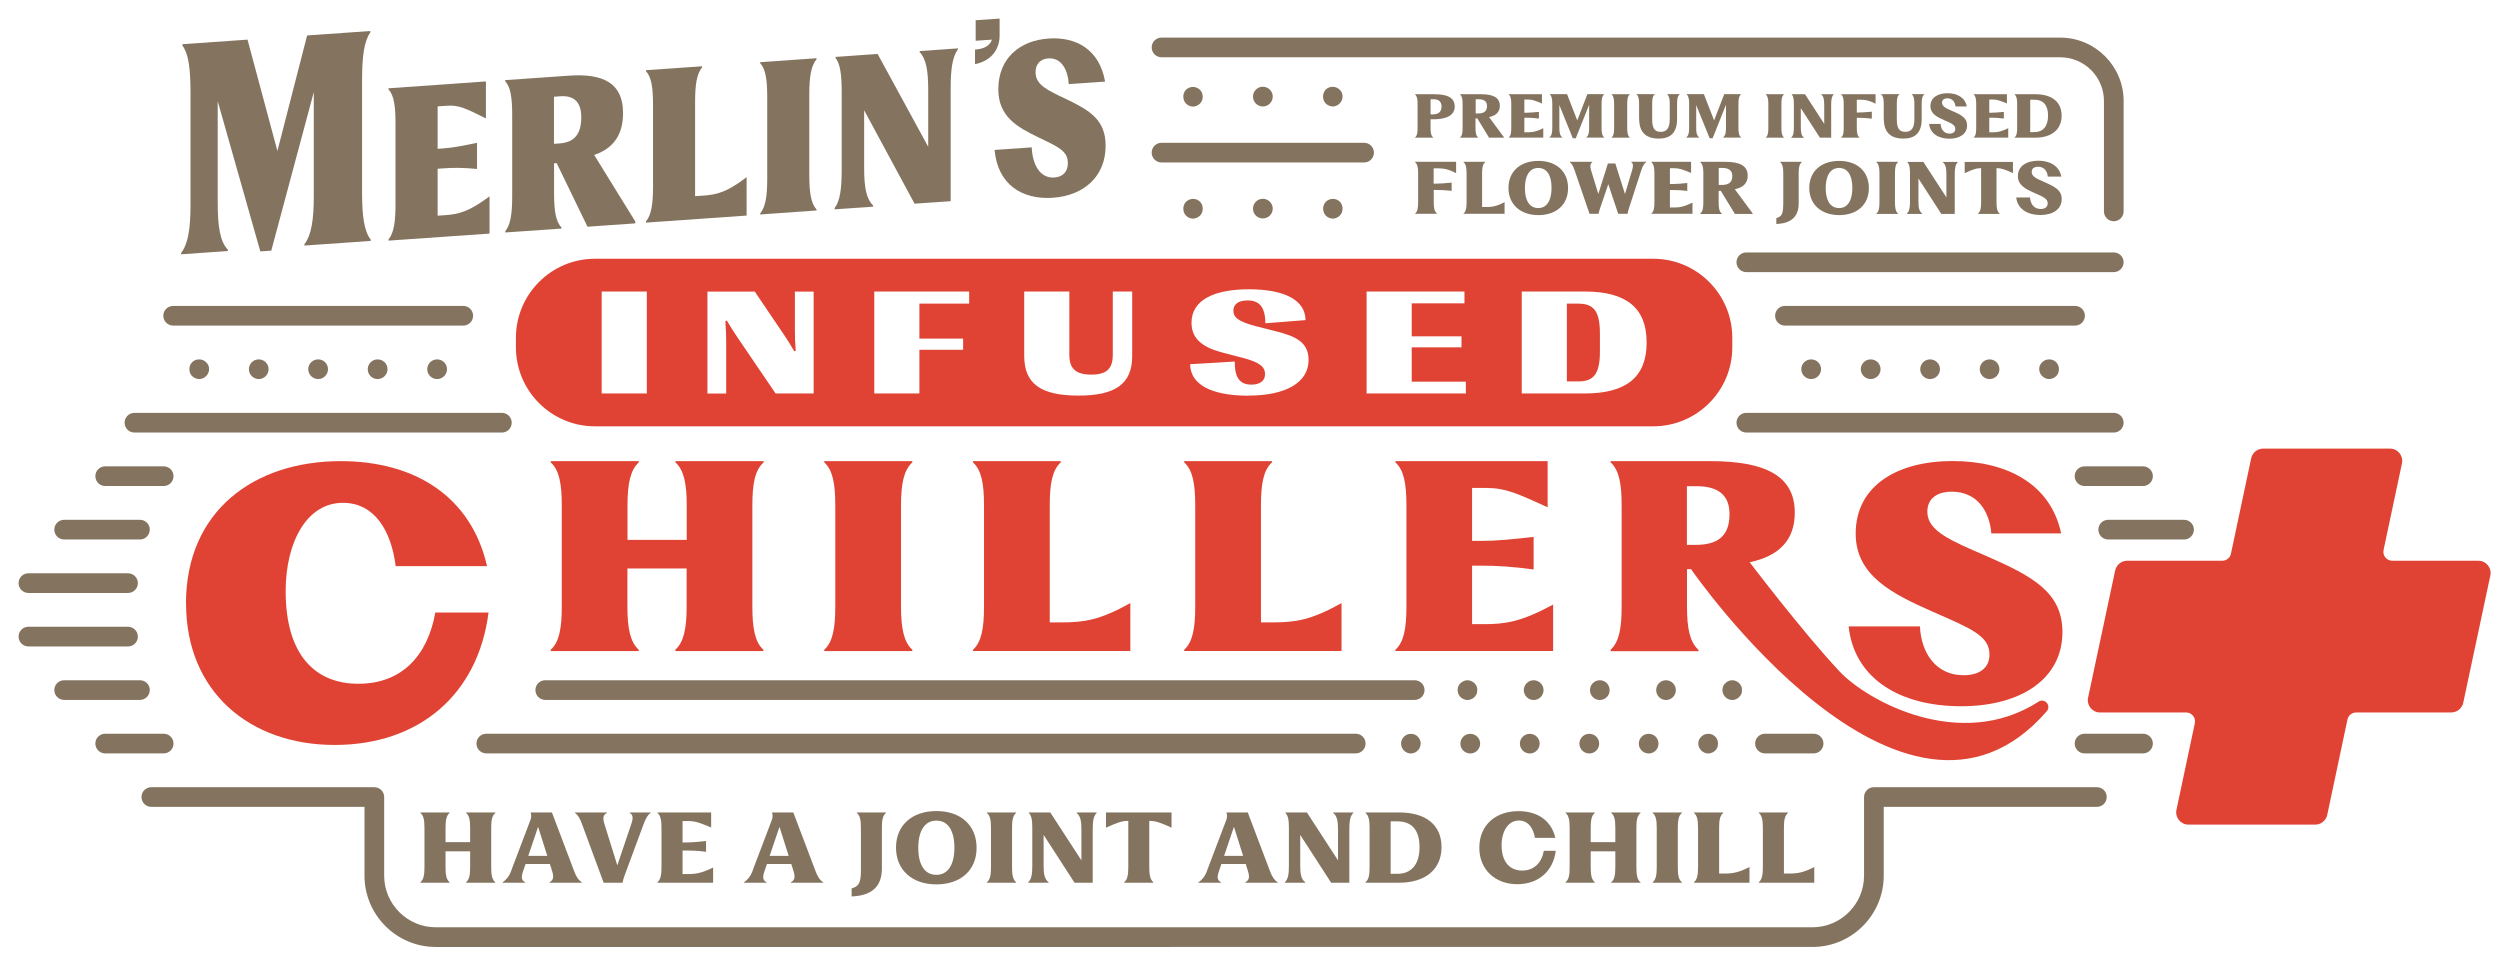 <?xml version="1.0" encoding="UTF-8"?>
<svg id="Layer_1" data-name="Layer 1" xmlns="http://www.w3.org/2000/svg" viewBox="0 0 269.28 104">
  <defs>
    <style>
      .cls-1 {
        fill: #e04333;
      }

      .cls-1, .cls-2 {
        stroke-width: 0px;
      }

      .cls-2 {
        fill: #84745f;
      }
    </style>
  </defs>
  <g>
    <path class="cls-1" d="M20.03,65.01c0-9.92,7.28-15.34,16.66-15.34,7.98,0,14.06,3.8,15.77,11.31h-9.84c-.47-3.72-2.21-6.82-5.69-6.82-3.88,0-6.16,4.22-6.16,9.53,0,6.9,3.22,9.96,7.83,9.96s7.44-2.94,8.29-7.67h5.73c-1.12,8.79-7.44,14.26-16.58,14.26s-16-5.73-16-15.23Z"/>
    <path class="cls-1" d="M59.32,69.99c.92-.84,1.19-2.32,1.19-4.65v-10.89c0-2.35-.27-3.81-1.19-4.65v-.13h9.49v.13c-.92.84-1.22,2.3-1.22,4.65v3.7h6.38v-3.7c0-2.35-.3-3.81-1.22-4.65v-.13h9.51v.13c-.95.84-1.22,2.3-1.22,4.65v10.89c0,2.32.27,3.81,1.19,4.65v.14h-9.49v-.14c.92-.84,1.22-2.32,1.22-4.65v-4.11h-6.38v4.11c0,2.32.3,3.81,1.22,4.65v.14h-9.49v-.14Z"/>
    <path class="cls-1" d="M88.78,69.99c.92-.84,1.19-2.32,1.19-4.65v-10.89c0-2.35-.27-3.81-1.19-4.65v-.13h9.49v.13c-.92.84-1.22,2.3-1.22,4.65v10.89c0,2.32.3,3.81,1.22,4.65v.14h-9.49v-.14Z"/>
    <path class="cls-1" d="M104.8,69.99c.92-.84,1.19-2.32,1.19-4.65v-10.89c0-2.35-.27-3.81-1.19-4.65v-.13h9.46v.13c-.92.84-1.19,2.3-1.19,4.65v12.59h1.22c2.49,0,4.16-.24,7.46-2.08v5.16h-16.95v-.14Z"/>
    <path class="cls-1" d="M127.55,69.99c.92-.84,1.19-2.32,1.19-4.65v-10.89c0-2.35-.27-3.81-1.19-4.65v-.13h9.46v.13c-.92.84-1.19,2.3-1.19,4.65v12.59h1.22c2.49,0,4.16-.24,7.46-2.08v5.16h-16.95v-.14Z"/>
    <path class="cls-1" d="M150.3,69.99c.92-.84,1.19-2.32,1.19-4.65v-10.89c0-2.35-.27-3.81-1.19-4.65v-.13h16.4v4.97c-3.22-1.46-4.51-2.08-6.57-2.08h-1.57v5.7h1.03c1.57,0,3.24-.16,5.6-.43v3.51c-2.35-.32-4.03-.41-5.6-.41h-1.03v6.3h1.22c2.38,0,4.05-.24,7.51-2.11v5h-17v-.14Z"/>
    <path class="cls-1" d="M173.48,69.99c.92-.84,1.19-2.32,1.19-4.65v-10.89c0-2.35-.27-3.81-1.19-4.65v-.13h10.73c5.86,0,9.11,1.54,9.11,5.54,0,3.08-1.81,4.7-4.86,5.35,0,0,5.73,7.55,9.68,11.76,2.97,3.17,13,8.69,21.43,3.26.67-.43,1.41.42.89,1.03-15.46,17.83-38.32-15.31-38.32-15.31h-.43v4.05c0,2.32.3,3.81,1.24,4.65v.14h-9.46v-.14ZM182.62,58.69c2.38,0,3.67-.92,3.67-3.32,0-2.05-1.24-3-3.54-3h-1.05v6.32h.92Z"/>
    <path class="cls-1" d="M199.11,67.47h7.69c.13,2.83,1.7,5.26,4.69,5.26,1.63,0,2.8-.7,2.8-2.23,0-2.03-2-2.8-6.16-4.63-4.29-1.9-8.25-3.86-8.25-8.39,0-5.22,4.56-7.82,10.42-7.82s10.58,2.46,11.71,7.79h-7.52c-.2-2.4-1.53-4.49-4.26-4.49-1.73,0-2.66.87-2.63,2.2.03,2.06,2.56,3.09,6.36,4.73,4.93,2.16,8.19,3.89,8.19,8.19,0,5.02-4.43,7.99-10.92,7.99s-11.48-2.89-12.11-8.59Z"/>
  </g>
  <path class="cls-2" d="M153.44,74.33c0,.58-.47,1.06-1.06,1.06H58.73c-.58,0-1.06-.47-1.06-1.06s.47-1.06,1.06-1.06h93.65c.58,0,1.06.47,1.06,1.06Z"/>
  <path class="cls-2" d="M147.99,16.44c0,.58-.47,1.06-1.06,1.06h-21.82c-.58,0-1.06-.47-1.06-1.06s.47-1.06,1.06-1.06h21.82c.58,0,1.06.47,1.06,1.06Z"/>
  <g>
    <path class="cls-2" d="M159.12,74.34c0,.13-.03.28-.07.41-.06.13-.14.23-.23.33-.1.1-.22.19-.35.23-.13.06-.26.09-.41.09-.13,0-.27-.03-.4-.09-.13-.06-.25-.13-.35-.23-.29-.29-.39-.77-.23-1.16.06-.13.13-.25.23-.33.1-.1.22-.17.35-.23.13-.06.26-.09.4-.09s.27.03.41.09c.13.06.25.13.35.23s.17.22.23.33c.04.13.07.27.07.42Z"/>
    <path class="cls-2" d="M179.45,75.4c-.59,0-1.06-.48-1.06-1.06h0c0-.59.46-1.07,1.06-1.07h0c.58,0,1.06.48,1.06,1.07h0c0,.58-.48,1.06-1.06,1.06ZM172.32,75.4c-.59,0-1.06-.48-1.06-1.06h0c0-.59.46-1.07,1.06-1.07h0c.58,0,1.06.48,1.06,1.07h0c0,.58-.48,1.06-1.06,1.06ZM165.19,75.4c-.58,0-1.06-.48-1.06-1.06h0c0-.59.48-1.07,1.06-1.07h0c.59,0,1.07.48,1.07,1.07h0c0,.58-.48,1.06-1.07,1.06Z"/>
    <path class="cls-2" d="M187.63,74.34c0,.13-.01.28-.07.41s-.13.23-.23.33c-.2.2-.46.32-.75.32-.13,0-.27-.03-.41-.09-.13-.06-.25-.13-.33-.23-.3-.29-.4-.77-.23-1.16.04-.13.13-.25.23-.33.19-.2.46-.32.74-.32.29,0,.55.12.75.32.1.1.17.22.23.33.06.13.07.27.07.42Z"/>
  </g>
  <g>
    <path class="cls-2" d="M129.55,10.4c0,.14-.03.27-.07.41-.06.13-.13.25-.23.35-.1.1-.22.17-.35.23-.13.06-.26.09-.4.09-.27,0-.55-.12-.75-.32-.39-.4-.39-1.1,0-1.5.2-.19.48-.3.75-.3.14,0,.27.03.4.09.13.04.25.13.35.22.1.1.17.22.23.35.04.13.07.26.07.41Z"/>
    <path class="cls-2" d="M136.02,11.47c-.58,0-1.06-.48-1.06-1.07h0c0-.58.48-1.06,1.06-1.06h0c.59,0,1.07.48,1.07,1.06h0c0,.59-.48,1.07-1.07,1.07Z"/>
    <path class="cls-2" d="M144.61,10.4c0,.29-.12.55-.32.75-.09.1-.2.17-.33.23s-.27.09-.4.09c-.14,0-.27-.03-.41-.09-.13-.06-.25-.13-.35-.23-.39-.39-.39-1.1,0-1.5.19-.19.46-.3.75-.3s.55.12.74.3c.1.1.19.22.25.35.04.13.07.26.07.41Z"/>
  </g>
  <g>
    <path class="cls-2" d="M129.55,22.47c0,.14-.03.28-.07.41-.06.13-.13.25-.23.35-.1.1-.22.17-.35.23-.13.06-.26.09-.4.09-.27,0-.55-.12-.75-.32-.39-.39-.39-1.1,0-1.5.2-.19.48-.31.75-.31.14,0,.27.03.4.07.13.06.25.13.35.23.1.1.17.22.23.35.04.13.07.26.07.41Z"/>
    <path class="cls-2" d="M136.02,23.53c-.58,0-1.06-.46-1.06-1.06h0c0-.58.48-1.06,1.06-1.06h0c.59,0,1.07.48,1.07,1.06h0c0,.59-.48,1.06-1.07,1.06Z"/>
    <path class="cls-2" d="M144.61,22.47c0,.14-.03.28-.07.41-.06.13-.14.25-.23.35-.1.1-.22.17-.35.23s-.26.09-.4.09c-.27,0-.55-.12-.75-.32-.39-.4-.39-1.1,0-1.5.2-.19.48-.31.75-.31.14,0,.27.03.4.07.13.06.25.14.35.23.2.2.3.48.3.75Z"/>
  </g>
  <g>
    <path class="cls-2" d="M153.02,80.1c0,.14-.03.28-.09.41-.04.13-.13.25-.23.33-.09.1-.2.19-.33.23-.13.06-.26.09-.4.09-.28,0-.55-.12-.75-.32-.29-.29-.39-.77-.23-1.14.06-.13.13-.25.23-.35.1-.1.22-.17.35-.23s.26-.07.41-.07.27.02.4.07.25.13.33.23c.2.2.32.46.32.75Z"/>
    <path class="cls-2" d="M177.58,81.16c-.58,0-1.06-.48-1.06-1.06h0c0-.59.48-1.06,1.06-1.06h0c.59,0,1.06.46,1.06,1.06h0c0,.58-.46,1.06-1.06,1.06ZM171.18,81.16c-.58,0-1.06-.48-1.06-1.06h0c0-.59.48-1.06,1.06-1.06h0c.59,0,1.07.46,1.07,1.06h0c0,.58-.48,1.06-1.07,1.06ZM164.78,81.16c-.59,0-1.07-.48-1.07-1.06h0c0-.59.48-1.06,1.07-1.06h0c.58,0,1.06.46,1.06,1.06h0c0,.58-.48,1.06-1.06,1.06ZM158.37,81.16c-.59,0-1.07-.48-1.07-1.06h0c0-.59.48-1.06,1.07-1.06h0c.58,0,1.06.46,1.06,1.06h0c0,.58-.48,1.06-1.06,1.06Z"/>
    <path class="cls-2" d="M185.05,80.1c0,.14-.03.28-.07.41-.06.13-.13.25-.23.33-.1.1-.22.19-.35.23-.13.06-.26.09-.41.09-.27,0-.55-.12-.74-.32-.3-.29-.41-.75-.25-1.14.06-.14.14-.26.25-.35.19-.2.46-.31.74-.31.14,0,.27.02.41.07.13.06.25.13.35.23.2.2.3.46.3.75Z"/>
  </g>
  <path class="cls-2" d="M147.09,80.09c0,.58-.47,1.06-1.06,1.06H52.38c-.58,0-1.06-.47-1.06-1.06s.47-1.06,1.06-1.06h93.65c.58,0,1.06.47,1.06,1.06Z"/>
  <path class="cls-2" d="M228.74,10.88v11.89c0,.58-.47,1.06-1.06,1.06s-1.06-.47-1.06-1.06v-11.89c0-2.6-2.11-4.71-4.71-4.71h-96.8c-.58,0-1.06-.47-1.06-1.06s.47-1.06,1.06-1.06h96.8c3.76,0,6.83,3.06,6.83,6.83Z"/>
  <g>
    <g>
      <path class="cls-2" d="M214.3,40.83c-.58,0-1.06-.48-1.06-1.06h0c0-.59.48-1.06,1.06-1.06h0c.59,0,1.06.46,1.06,1.06h0c0,.58-.46,1.06-1.06,1.06ZM207.89,40.83c-.58,0-1.06-.48-1.06-1.06h0c0-.59.48-1.06,1.06-1.06h0c.59,0,1.07.46,1.07,1.06h0c0,.58-.48,1.06-1.07,1.06ZM201.5,40.83c-.59,0-1.07-.48-1.07-1.06h0c0-.59.48-1.06,1.07-1.06h0c.58,0,1.06.46,1.06,1.06h0c0,.58-.48,1.06-1.06,1.06ZM195.09,40.83c-.59,0-1.07-.48-1.07-1.06h0c0-.59.48-1.06,1.07-1.06h0c.58,0,1.06.46,1.06,1.06h0c0,.58-.48,1.06-1.06,1.06Z"/>
      <path class="cls-2" d="M221.77,39.77c0,.14-.03.28-.07.41-.06.13-.13.25-.23.33-.1.1-.22.19-.35.23-.13.06-.26.09-.41.09-.27,0-.55-.12-.74-.32-.3-.29-.41-.75-.25-1.14.06-.14.14-.26.25-.35.19-.2.46-.31.74-.31.14,0,.27.02.41.07.13.06.25.13.35.23.2.2.3.46.3.75Z"/>
    </g>
    <path class="cls-2" d="M228.74,28.25c0,.58-.47,1.06-1.06,1.06h-39.58c-.58,0-1.06-.47-1.06-1.06s.47-1.06,1.06-1.06h39.58c.58,0,1.06.47,1.06,1.06Z"/>
    <path class="cls-2" d="M228.74,45.53c0,.58-.47,1.06-1.06,1.06h-39.58c-.58,0-1.06-.47-1.06-1.06s.47-1.06,1.06-1.06h39.58c.58,0,1.06.47,1.06,1.06Z"/>
    <path class="cls-2" d="M224.57,34.01c0,.58-.47,1.06-1.06,1.06h-31.25c-.58,0-1.06-.47-1.06-1.06s.47-1.06,1.06-1.06h31.25c.58,0,1.06.47,1.06,1.06Z"/>
  </g>
  <g>
    <g>
      <path class="cls-2" d="M26.81,39.77h0c0-.59.46-1.06,1.06-1.06h0c.58,0,1.06.46,1.06,1.06h0c0,.58-.48,1.06-1.06,1.06s-1.06-.48-1.06-1.06ZM33.2,39.77h0c0-.59.48-1.06,1.07-1.06h0c.58,0,1.06.46,1.06,1.06h0c0,.58-.48,1.06-1.06,1.06s-1.07-.48-1.07-1.06ZM39.61,39.77h0c0-.59.48-1.06,1.06-1.06h0c.59,0,1.07.46,1.07,1.06h0c0,.58-.48,1.06-1.07,1.06s-1.06-.48-1.06-1.06ZM46.02,39.77h0c0-.59.48-1.06,1.06-1.06h0c.59,0,1.07.46,1.07,1.06h0c0,.58-.48,1.06-1.07,1.06s-1.06-.48-1.06-1.06Z"/>
      <path class="cls-2" d="M20.4,39.77c0,.14.03.28.07.41.06.13.13.25.23.33.1.1.22.19.35.23.13.06.26.09.41.09.27,0,.55-.12.74-.32.3-.29.41-.75.25-1.14-.06-.14-.14-.26-.25-.35-.19-.2-.46-.31-.74-.31-.14,0-.27.02-.41.07-.13.06-.25.13-.35.23-.2.2-.3.46-.3.75Z"/>
    </g>
    <path class="cls-2" d="M13.42,45.53c0,.58.47,1.06,1.06,1.06h39.58c.58,0,1.06-.47,1.06-1.06,0-.58-.47-1.06-1.06-1.06H14.48c-.58,0-1.06.47-1.06,1.06Z"/>
    <path class="cls-2" d="M17.59,34.01c0,.58.47,1.06,1.06,1.06h31.25c.58,0,1.06-.47,1.06-1.06,0-.58-.47-1.06-1.06-1.06h-31.25c-.58,0-1.06.47-1.06,1.06Z"/>
  </g>
  <g>
    <g>
      <path class="cls-2" d="M231.89,80.09c0,.58-.47,1.06-1.06,1.06h-6.3c-.58,0-1.06-.47-1.06-1.06s.47-1.06,1.06-1.06h6.3c.58,0,1.06.47,1.06,1.06Z"/>
      <path class="cls-2" d="M231.89,51.29c0,.58-.47,1.06-1.06,1.06h-6.3c-.58,0-1.06-.47-1.06-1.06s.47-1.06,1.06-1.06h6.3c.58,0,1.06.47,1.06,1.06Z"/>
      <path class="cls-2" d="M236.31,57.05c0,.58-.47,1.06-1.06,1.06h-8.17c-.58,0-1.06-.47-1.06-1.06s.47-1.06,1.06-1.06h8.17c.58,0,1.06.47,1.06,1.06Z"/>
    </g>
    <g>
      <path class="cls-2" d="M18.69,80.09c0,.58-.47,1.06-1.06,1.06h-6.3c-.58,0-1.06-.47-1.06-1.06s.47-1.06,1.06-1.06h6.3c.58,0,1.06.47,1.06,1.06Z"/>
      <path class="cls-2" d="M16.13,74.33c0,.58-.47,1.06-1.06,1.06H6.91c-.58,0-1.06-.47-1.06-1.06s.47-1.06,1.06-1.06h8.17c.58,0,1.06.47,1.06,1.06Z"/>
      <path class="cls-2" d="M18.69,51.29c0,.58-.47,1.06-1.06,1.06h-6.3c-.58,0-1.06-.47-1.06-1.06s.47-1.06,1.06-1.06h6.3c.58,0,1.06.47,1.06,1.06Z"/>
      <path class="cls-2" d="M16.13,57.05c0,.58-.47,1.06-1.06,1.06H6.91c-.58,0-1.06-.47-1.06-1.06s.47-1.06,1.06-1.06h8.17c.58,0,1.06.47,1.06,1.06Z"/>
      <path class="cls-2" d="M14.85,68.57c0,.58-.47,1.06-1.06,1.06H3.06c-.58,0-1.06-.47-1.06-1.06s.47-1.06,1.06-1.06h10.73c.58,0,1.06.47,1.06,1.06Z"/>
      <path class="cls-2" d="M14.85,62.81c0,.58-.47,1.06-1.06,1.06H3.06c-.58,0-1.06-.47-1.06-1.06s.47-1.06,1.06-1.06h10.73c.58,0,1.06.47,1.06,1.06Z"/>
    </g>
  </g>
  <path class="cls-2" d="M196.41,80.09c0,.58-.47,1.06-1.06,1.06h-5.24c-.58,0-1.06-.47-1.06-1.06s.47-1.06,1.06-1.06h5.24c.58,0,1.06.47,1.06,1.06Z"/>
  <path class="cls-2" d="M226.92,85.85c0,.58-.47,1.06-1.06,1.06h-22.96v7.41c0,4.23-3.44,7.68-7.68,7.68H46.94c-4.23,0-7.68-3.44-7.68-7.68v-7.41h-22.96c-.58,0-1.06-.47-1.06-1.06s.47-1.06,1.06-1.06h24.02c.58,0,1.06.47,1.06,1.06v8.47c0,3.06,2.49,5.56,5.56,5.56h148.28c3.06,0,5.56-2.49,5.56-5.56v-8.47c0-.58.47-1.06,1.06-1.06h24.02c.58,0,1.06.47,1.06,1.06Z"/>
  <g>
    <path class="cls-2" d="M23.45,10.87v10.96c0,2.57.25,4.19,1.09,5.06v.15l-5.03.35v-.15c.76-.98,1.01-2.64,1.01-5.21v-12.04c0-2.6-.21-4.2-.87-5.08v-.15l7.01-.49,3.22,11.99,3.2-12.44,6.81-.48v.15c-.68.97-.89,2.6-.89,5.2v12.04c0,2.57.23,4.19.93,5.07v.15l-7.14.5v-.15c.76-.98,1.01-2.64,1.01-5.21v-11.17l-4.58,17.08-1.18.08-4.6-16.22Z"/>
    <path class="cls-2" d="M41.84,25.8c.59-.71.76-1.92.76-3.78v-8.73c0-1.89-.17-3.04-.76-3.67v-.11l10.5-.74v3.99c-2.06-1.03-2.89-1.47-4.2-1.37l-1,.07v4.57l.66-.05c1-.07,2.08-.28,3.58-.6v2.82c-1.5-.15-2.58-.14-3.58-.07l-.66.05v5.05l.78-.05c1.52-.11,2.59-.38,4.81-2.03v4.01l-10.88.76v-.11Z"/>
    <path class="cls-2" d="M54.41,24.92c.59-.71.76-1.92.76-3.78v-8.73c0-1.89-.17-3.04-.76-3.67v-.11l6.87-.48c3.75-.26,5.83.83,5.83,4.03,0,2.47-1.16,3.85-3.11,4.51l4.43,7.17v.2l-5.15.36-3.32-6.85-.28.02v3.25c0,1.86.19,3.04.8,3.67v.11l-6.05.42v-.11ZM60.26,15.45c1.52-.11,2.35-.9,2.35-2.83,0-1.65-.8-2.35-2.27-2.25l-.67.05v5.07l.59-.04Z"/>
    <path class="cls-2" d="M69.58,23.85c.59-.71.76-1.92.76-3.78v-8.73c0-1.89-.17-3.04-.76-3.67v-.11l6.05-.42v.11c-.59.71-.76,1.9-.76,3.78v10.1l.78-.05c1.59-.11,2.66-.38,4.77-2v4.14l-10.84.76v-.11Z"/>
    <path class="cls-2" d="M81.88,22.99c.59-.71.76-1.92.76-3.78v-8.73c0-1.89-.17-3.04-.76-3.67v-.11l6.07-.43v.11c-.59.71-.78,1.9-.78,3.78v8.73c0,1.86.19,3.04.78,3.67v.11l-6.07.43v-.11Z"/>
    <path class="cls-2" d="M89.9,22.41c.59-.78.76-2.09.76-4.15v-8.34c0-1.89-.16-3.04-.66-3.68v-.11l4.53-.32,5.45,10v-6.15c0-2.06-.23-3.34-.92-4.05v-.11l4.12-.29v.11c-.59.8-.78,2.11-.78,4.17v12.18l-3.89.27-5.43-10.06v6.22c0,2.06.23,3.34.97,4.03v.13l-4.15.29v-.13Z"/>
    <path class="cls-2" d="M106.83,4.27l-1.74.12v-2.21l2.58-.18v1.83c0,1.6-1.02,2.76-2.65,3.08v-1.57c.9-.06,1.6-.37,1.82-1.07Z"/>
    <path class="cls-2" d="M107.13,16.15l4-.28c.07,1.84.88,3.36,2.44,3.25.85-.06,1.45-.56,1.45-1.55,0-1.32-1.04-1.75-3.2-2.79-2.23-1.08-4.29-2.21-4.29-5.16,0-3.4,2.37-5.26,5.41-5.47,3.01-.21,5.5,1.22,6.09,4.64l-3.91.27c-.1-1.55-.8-2.87-2.21-2.77-.9.06-1.38.66-1.37,1.53.02,1.34,1.33,1.92,3.3,2.85,2.56,1.23,4.25,2.24,4.25,5.03,0,3.27-2.3,5.36-5.67,5.6s-5.97-1.47-6.29-5.15Z"/>
  </g>
  <g>
    <path class="cls-2" d="M45.28,95.03c.35-.29.44-.79.44-1.62v-4.23c0-.84-.09-1.33-.44-1.62v-.05h3.15v.05c-.35.29-.44.78-.44,1.62v1.53h2.65v-1.53c0-.84-.09-1.33-.44-1.62v-.05h3.16v.05c-.36.29-.45.78-.45,1.62v4.23c0,.83.09,1.33.44,1.62v.05h-3.15v-.05c.35-.29.44-.79.44-1.62v-1.71h-2.65v1.71c0,.83.09,1.33.44,1.62v.05h-3.15v-.05Z"/>
    <path class="cls-2" d="M55.07,93.76l2.08-5.48c.1-.28.08-.55,0-.77h2.3l2.4,6.34c.2.54.46.96.82,1.18v.05h-3.49v-.05c.46-.23.47-.6.3-1.17l-.25-.8h-2.62l-.26.76c-.23.66-.2,1,.23,1.22v.04h-2.45v-.04c.35-.23.7-.61.95-1.28ZM58.95,92.19l-.99-3.13-1.06,3.13h2.05Z"/>
    <path class="cls-2" d="M61.93,87.56v-.05h3.45v.05c-.44.22-.46.58-.28,1.18l1.39,4.47,1.51-4.47c.23-.66.17-.98-.17-1.18v-.05h2.25v.05c-.3.2-.5.54-.75,1.19l-2.08,5.62c-.11.3-.16.5-.19.71h-2.04l-2.33-6.31c-.22-.61-.43-.98-.76-1.21Z"/>
    <path class="cls-2" d="M70.81,95.03c.35-.29.44-.79.44-1.62v-4.23c0-.84-.09-1.33-.44-1.62v-.05h5.79v1.62c-1.16-.48-1.69-.69-2.41-.69h-.67v2.3h.43c.57,0,1.24-.06,2.1-.15v1.16c-.86-.12-1.53-.14-2.1-.14h-.43v2.54h.61c.83,0,1.49-.12,2.68-.71v1.64h-6v-.05Z"/>
    <path class="cls-2" d="M81.07,93.76l2.08-5.48c.1-.28.08-.55,0-.77h2.3l2.4,6.34c.2.54.46.96.82,1.18v.05h-3.49v-.05c.46-.23.47-.6.3-1.17l-.25-.8h-2.62l-.26.76c-.23.66-.2,1,.23,1.22v.04h-2.45v-.04c.35-.23.7-.61.95-1.28ZM84.95,92.19l-.99-3.13-1.06,3.13h2.05Z"/>
    <path class="cls-2" d="M92.73,93.82v-4.64c0-.84-.09-1.33-.44-1.62v-.05h3.14v.05c-.35.29-.44.78-.44,1.62v4.37c0,2.02-1.16,2.92-3.26,3.01v-.87c.74-.19,1-.59,1-1.87Z"/>
    <path class="cls-2" d="M96.51,91.3c0-2.41,1.73-3.94,4.35-3.94s4.33,1.53,4.33,3.96-1.73,3.94-4.33,3.94-4.35-1.54-4.35-3.96ZM100.86,94.23c1.26,0,1.94-1.11,1.94-2.93s-.68-2.91-1.94-2.91-1.95,1.11-1.95,2.93.68,2.91,1.95,2.91Z"/>
    <path class="cls-2" d="M106.3,95.03c.35-.29.44-.79.44-1.62v-4.23c0-.84-.09-1.33-.44-1.62v-.05h3.15v.05c-.35.29-.44.78-.44,1.62v4.23c0,.83.09,1.33.44,1.62v.05h-3.15v-.05Z"/>
    <path class="cls-2" d="M110.75,95.03c.35-.32.44-.86.44-1.76v-4.09c0-.84-.08-1.33-.38-1.62v-.05h2.32l3.35,5.16v-3.35c0-.9-.11-1.44-.52-1.76v-.05h2.17v.05c-.34.32-.43.86-.43,1.76v5.76h-1.96l-3.33-5.15v3.34c0,.9.11,1.44.54,1.76v.05h-2.2v-.05Z"/>
    <path class="cls-2" d="M119.13,87.51h7.06v1.64c-1.14-.51-1.66-.73-2.37-.73h-.03v4.99c0,.83.1,1.33.44,1.62v.05h-3.14v-.05c.35-.29.44-.79.44-1.62v-4.99h-.02c-.72,0-1.24.22-2.38.73v-1.64Z"/>
    <path class="cls-2" d="M130.02,93.76l2.08-5.48c.1-.28.08-.55,0-.77h2.3l2.4,6.34c.2.54.46.96.82,1.18v.05h-3.49v-.05c.46-.23.47-.6.3-1.17l-.25-.8h-2.62l-.26.76c-.23.66-.2,1,.23,1.22v.04h-2.45v-.04c.35-.23.7-.61.95-1.28ZM133.9,92.19l-.99-3.13-1.06,3.13h2.05Z"/>
    <path class="cls-2" d="M138.39,95.03c.35-.32.44-.86.44-1.76v-4.09c0-.84-.08-1.33-.38-1.62v-.05h2.32l3.35,5.16v-3.35c0-.9-.11-1.44-.52-1.76v-.05h2.17v.05c-.34.32-.43.86-.43,1.76v5.76h-1.96l-3.33-5.15v3.34c0,.9.11,1.44.54,1.76v.05h-2.2v-.05Z"/>
    <path class="cls-2" d="M147.08,95.03c.35-.29.44-.79.44-1.62v-4.23c0-.84-.09-1.33-.44-1.62v-.05h3.63c2.86,0,4.56,1.33,4.56,3.73s-1.73,3.84-4.59,3.84h-3.6v-.05ZM150.52,94.12c1.49,0,2.38-1,2.38-2.87s-.85-2.78-2.38-2.78h-.73v5.65h.73Z"/>
    <path class="cls-2" d="M159.34,91.32c0-2.51,1.82-3.95,4.21-3.95,2,0,3.54.96,3.98,2.88h-2.2c-.17-1.05-.73-1.87-1.73-1.87-1.16,0-1.86,1.18-1.86,2.65,0,1.79.86,2.74,2.22,2.74,1.27,0,2.1-.83,2.33-2.13h1.29c-.3,2.22-1.87,3.6-4.17,3.6s-4.07-1.53-4.07-3.92Z"/>
    <path class="cls-2" d="M168.63,95.03c.35-.29.44-.79.44-1.62v-4.23c0-.84-.09-1.33-.44-1.62v-.05h3.15v.05c-.35.29-.44.78-.44,1.62v1.53h2.65v-1.53c0-.84-.09-1.33-.44-1.62v-.05h3.16v.05c-.36.29-.45.78-.45,1.62v4.23c0,.83.09,1.33.44,1.62v.05h-3.15v-.05c.35-.29.44-.79.44-1.62v-1.71h-2.65v1.71c0,.83.09,1.33.44,1.62v.05h-3.15v-.05Z"/>
    <path class="cls-2" d="M178.01,95.03c.35-.29.44-.79.44-1.62v-4.23c0-.84-.09-1.33-.44-1.62v-.05h3.15v.05c-.35.29-.44.78-.44,1.62v4.23c0,.83.09,1.33.44,1.62v.05h-3.15v-.05Z"/>
    <path class="cls-2" d="M182.46,95.03c.35-.29.44-.79.44-1.62v-4.23c0-.84-.09-1.33-.44-1.62v-.05h3.15v.05c-.35.29-.44.78-.44,1.62v4.91h.58c.88,0,1.54-.11,2.69-.7v1.69h-5.98v-.05Z"/>
    <path class="cls-2" d="M189.44,95.03c.35-.29.44-.79.44-1.62v-4.23c0-.84-.09-1.33-.44-1.62v-.05h3.15v.05c-.35.29-.44.78-.44,1.62v4.91h.58c.88,0,1.54-.11,2.69-.7v1.69h-5.98v-.05Z"/>
  </g>
  <g>
    <g>
      <path class="cls-2" d="M152.42,23c.26-.21.33-.58.33-1.2v-3.13c0-.62-.07-.98-.33-1.2v-.04h4.42v1.22c-.8-.4-1.22-.52-2.01-.52h-.41v1.65h.21c.43,0,1.06-.04,1.73-.11v.89c-.67-.08-1.27-.1-1.69-.1h-.24v1.33c0,.61.07.98.34,1.2v.04h-2.34v-.04Z"/>
      <path class="cls-2" d="M157.64,23c.26-.21.33-.58.33-1.2v-3.13c0-.62-.07-.98-.33-1.2v-.04h2.33v.04c-.26.21-.33.58-.33,1.2v3.63h.43c.65,0,1.14-.08,1.99-.52v1.25h-4.42v-.04Z"/>
      <path class="cls-2" d="M162.48,20.24c0-1.78,1.28-2.91,3.22-2.91s3.2,1.13,3.2,2.93-1.28,2.91-3.2,2.91-3.22-1.14-3.22-2.93ZM165.69,22.41c.93,0,1.43-.82,1.43-2.17s-.5-2.15-1.43-2.15-1.44.82-1.44,2.17.5,2.15,1.44,2.15Z"/>
      <path class="cls-2" d="M169.09,17.47v-.04h2.42v.04c-.23.15-.26.46-.13.88l.78,2.54,1.03-3.28h.8l1.04,3.29.77-2.57c.14-.47.12-.74-.1-.87v-.04h1.62v.04c-.21.13-.38.41-.53.87l-1.35,4.16c-.07.21-.1.38-.13.54h-1.01l-1.07-3.19-.91,2.68c-.07.21-.12.38-.13.51h-.98l-1.6-4.67c-.15-.44-.3-.74-.52-.89Z"/>
      <path class="cls-2" d="M177.87,23c.26-.21.33-.58.33-1.2v-3.13c0-.62-.07-.98-.33-1.2v-.04h4.28v1.2c-.86-.35-1.25-.51-1.78-.51h-.5v1.7h.32c.42,0,.92-.04,1.55-.11v.86c-.64-.09-1.13-.1-1.55-.1h-.32v1.88h.45c.61,0,1.1-.09,1.98-.53v1.21h-4.44v-.04Z"/>
      <path class="cls-2" d="M183.14,23c.26-.21.33-.58.33-1.2v-3.13c0-.62-.07-.98-.33-1.2v-.04h2.71c1.53,0,2.4.42,2.4,1.49,0,.84-.53,1.29-1.39,1.46l1.92,2.6v.06h-1.91l-1.52-2.48h-.23v1.25c0,.61.07.98.34,1.2v.04h-2.33v-.04ZM185.46,19.92c.72,0,1.13-.27,1.13-.96,0-.61-.39-.87-1.08-.87h-.38v1.83h.33Z"/>
      <path class="cls-2" d="M192.08,22.1v-3.43c0-.62-.07-.98-.33-1.2v-.04h2.32v.04c-.26.21-.33.58-.33,1.2v3.23c0,1.49-.86,2.16-2.41,2.23v-.64c.55-.14.74-.44.74-1.38Z"/>
      <path class="cls-2" d="M194.88,20.24c0-1.78,1.28-2.91,3.22-2.91s3.2,1.13,3.2,2.93-1.28,2.91-3.2,2.91-3.22-1.14-3.22-2.93ZM198.09,22.41c.93,0,1.43-.82,1.43-2.17s-.5-2.15-1.43-2.15-1.44.82-1.44,2.17.5,2.15,1.44,2.15Z"/>
      <path class="cls-2" d="M202.11,23c.26-.21.33-.58.33-1.2v-3.13c0-.62-.07-.98-.33-1.2v-.04h2.33v.04c-.26.21-.33.58-.33,1.2v3.13c0,.61.07.98.33,1.2v.04h-2.33v-.04Z"/>
      <path class="cls-2" d="M205.4,23c.26-.24.33-.64.33-1.3v-3.02c0-.62-.06-.98-.28-1.2v-.04h1.72l2.48,3.82v-2.48c0-.67-.08-1.06-.38-1.3v-.04h1.6v.04c-.25.24-.32.64-.32,1.3v4.26h-1.45l-2.46-3.81v2.47c0,.67.08,1.06.4,1.3v.04h-1.63v-.04Z"/>
      <path class="cls-2" d="M211.6,17.44h5.22v1.21c-.84-.38-1.23-.54-1.75-.54h-.02v3.69c0,.61.07.98.33,1.2v.04h-2.32v-.04c.26-.21.33-.58.33-1.2v-3.69h-.01c-.53,0-.92.16-1.76.54v-1.21Z"/>
      <path class="cls-2" d="M217.17,21.27h1.49c.04.7.43,1.24,1.15,1.24.44,0,.75-.2.75-.61,0-.49-.45-.69-1.41-1.11-.97-.42-1.8-.85-1.8-1.82,0-1.1.96-1.66,2.2-1.66s2.26.55,2.48,1.71h-1.46c-.05-.58-.39-1.06-1.04-1.06-.46,0-.7.22-.69.57,0,.5.55.72,1.41,1.1,1.09.48,1.82.86,1.82,1.81,0,1.09-.94,1.72-2.3,1.72s-2.46-.64-2.6-1.89Z"/>
    </g>
    <g>
      <path class="cls-2" d="M152.42,14.8c.22-.18.27-.49.27-1v-2.62c0-.52-.06-.82-.27-1v-.03h2.09c1.4,0,2.18.37,2.18,1.33s-.92,1.37-2.28,1.37h-.32v.95c0,.51.06.82.28,1v.03h-1.96v-.03ZM154.32,12.32c.59,0,.95-.24.95-.85,0-.53-.3-.78-.88-.78h-.3v1.63h.22Z"/>
      <path class="cls-2" d="M157.27,14.8c.22-.18.27-.49.27-1v-2.62c0-.52-.06-.82-.27-1v-.03h2.27c1.28,0,2.01.35,2.01,1.24,0,.7-.45,1.08-1.16,1.22l1.6,2.17v.05h-1.6l-1.27-2.08h-.19v1.05c0,.51.06.82.28,1v.03h-1.95v-.03ZM159.22,12.22c.6,0,.95-.22.95-.8,0-.51-.33-.73-.9-.73h-.32v1.53h.28Z"/>
      <path class="cls-2" d="M162.51,14.8c.22-.18.27-.49.27-1v-2.62c0-.52-.06-.82-.27-1v-.03h3.58v1c-.72-.3-1.05-.43-1.49-.43h-.41v1.42h.27c.35,0,.77-.04,1.3-.09v.72c-.53-.07-.95-.09-1.3-.09h-.27v1.57h.38c.51,0,.92-.07,1.66-.44v1.01h-3.71v-.03Z"/>
      <path class="cls-2" d="M167.96,11.31v2.48c0,.51.07.82.32,1v.03h-1.38v-.03c.23-.18.3-.49.3-1v-2.62c0-.52-.06-.82-.27-1v-.03h1.86l1.1,2.83,1.09-2.83h1.8v.03c-.21.18-.27.48-.27,1v2.62c0,.51.06.82.28,1v.03h-1.92v-.03c.23-.18.3-.49.3-1v-2.51l-1.44,3.61h-.32l-1.45-3.57Z"/>
      <path class="cls-2" d="M173.59,14.8c.22-.18.27-.49.27-1v-2.62c0-.52-.06-.82-.27-1v-.03h1.95v.03c-.22.18-.27.48-.27,1v2.62c0,.51.06.82.27,1v.03h-1.95v-.03Z"/>
      <path class="cls-2" d="M176.55,12.83v-1.66c0-.52-.06-.82-.27-1v-.03h1.95v.03c-.22.18-.27.48-.27,1v1.69c0,.93.25,1.34.91,1.34s.98-.41.98-1.34v-1.69c0-.52-.06-.82-.27-1v-.03h1.34v.03c-.22.18-.28.48-.28,1v1.66c0,1.48-.72,2.1-1.98,2.1-1.17,0-2.1-.51-2.1-2.1Z"/>
      <path class="cls-2" d="M182.7,11.31v2.48c0,.51.07.82.32,1v.03h-1.38v-.03c.23-.18.3-.49.3-1v-2.62c0-.52-.06-.82-.27-1v-.03h1.86l1.1,2.83,1.09-2.83h1.8v.03c-.21.18-.27.48-.27,1v2.62c0,.51.06.82.28,1v.03h-1.92v-.03c.23-.18.3-.49.3-1v-2.51l-1.44,3.61h-.32l-1.45-3.57Z"/>
      <path class="cls-2" d="M190.2,14.8c.22-.18.27-.49.27-1v-2.62c0-.52-.06-.82-.27-1v-.03h1.95v.03c-.22.18-.27.48-.27,1v2.62c0,.51.06.82.27,1v.03h-1.95v-.03Z"/>
      <path class="cls-2" d="M192.95,14.8c.22-.2.27-.53.27-1.09v-2.53c0-.52-.05-.82-.23-1v-.03h1.43l2.07,3.19v-2.07c0-.56-.07-.89-.32-1.09v-.03h1.34v.03c-.21.2-.27.53-.27,1.09v3.56h-1.21l-2.06-3.18v2.07c0,.56.07.89.33,1.09v.03h-1.36v-.03Z"/>
      <path class="cls-2" d="M198.32,14.8c.22-.18.27-.49.27-1v-2.62c0-.52-.06-.82-.27-1v-.03h3.7v1.02c-.67-.33-1.02-.43-1.68-.43h-.34v1.38h.17c.36,0,.89-.04,1.45-.09v.75c-.56-.07-1.06-.09-1.42-.09h-.2v1.11c0,.51.06.82.28,1v.03h-1.96v-.03Z"/>
      <path class="cls-2" d="M202.9,12.83v-1.66c0-.52-.06-.82-.27-1v-.03h1.95v.03c-.22.18-.27.48-.27,1v1.69c0,.93.25,1.34.91,1.34s.98-.41.98-1.34v-1.69c0-.52-.06-.82-.27-1v-.03h1.34v.03c-.22.18-.28.48-.28,1v1.66c0,1.48-.72,2.1-1.98,2.1-1.17,0-2.1-.51-2.1-2.1Z"/>
      <path class="cls-2" d="M207.78,13.35h1.25c.03.58.36,1.04.96,1.04.37,0,.62-.17.62-.51,0-.41-.38-.58-1.18-.93-.81-.35-1.5-.71-1.5-1.52,0-.92.8-1.39,1.84-1.39s1.89.46,2.08,1.43h-1.22c-.04-.48-.33-.88-.87-.88-.38,0-.59.19-.58.48,0,.41.46.61,1.18.92.92.4,1.52.72,1.52,1.52,0,.91-.79,1.43-1.92,1.43s-2.06-.54-2.17-1.58Z"/>
      <path class="cls-2" d="M212.59,14.8c.22-.18.27-.49.27-1v-2.62c0-.52-.06-.82-.27-1v-.03h3.58v1c-.72-.3-1.05-.43-1.49-.43h-.41v1.42h.27c.35,0,.77-.04,1.3-.09v.72c-.53-.07-.95-.09-1.3-.09h-.27v1.57h.38c.51,0,.92-.07,1.66-.44v1.01h-3.71v-.03Z"/>
      <path class="cls-2" d="M217,14.8c.22-.18.27-.49.27-1v-2.62c0-.52-.06-.82-.27-1v-.03h2.24c1.77,0,2.82.82,2.82,2.31s-1.07,2.37-2.84,2.37h-2.23v-.03ZM219.13,14.23c.92,0,1.47-.62,1.47-1.77s-.53-1.72-1.47-1.72h-.45v3.49h.45Z"/>
    </g>
  </g>
  <path class="cls-1" d="M266.95,60.4h-9.27c-.61,0-1.07-.56-.94-1.16l1.98-9.33c.17-.82-.45-1.59-1.29-1.59h-13.66c-.62,0-1.16.44-1.29,1.04l-2.18,10.28c-.09.44-.49.76-.94.76h-10.24c-.62,0-1.16.44-1.29,1.04l-2.92,13.71c-.17.82.45,1.59,1.29,1.59h9.27c.61,0,1.07.56.94,1.16l-1.98,9.33c-.17.82.45,1.59,1.29,1.59h13.66c.62,0,1.16-.44,1.29-1.04l2.18-10.28c.09-.44.49-.76.94-.76h10.24c.62,0,1.16-.44,1.29-1.04l2.92-13.71c.17-.82-.45-1.59-1.29-1.59Z"/>
  <g>
    <path class="cls-1" d="M170.06,32.7h-1.29v8.38h1.29c1.62,0,2.27-.85,2.27-3.2v-1.98c0-2.34-.65-3.19-2.27-3.19Z"/>
    <path class="cls-1" d="M178.07,27.87h-113.98c-4.71,0-8.52,3.82-8.52,8.52v1.01c0,4.71,3.82,8.52,8.52,8.52h113.98c4.71,0,8.52-3.82,8.52-8.52v-1.01c0-4.71-3.82-8.52-8.52-8.52ZM69.67,42.38h-4.86v-10.98h4.86v10.98ZM87.64,42.38h-4.1l-4.04-5.94c-.43-.63-.82-1.25-1.21-1.91l-.16.05c.06.87.09,1.51.09,2.19v5.62h-2.02v-10.98h5.1l3.18,4.7c.31.46.68,1.04,1.07,1.72l.16-.05c-.07-.82-.09-1.46-.09-2.15v-4.22h2.02v10.98ZM104.39,32.7h-5.36v3.77h4.71v1.21h-4.71v4.7h-4.86v-10.98h10.22v1.3ZM121.95,38.34c0,3.02-1.8,4.27-5.8,4.27s-5.83-1.25-5.83-4.27v-6.94h4.86v6.82c0,1.51.72,2.13,2.36,2.13s2.32-.62,2.32-2.13v-6.82h2.09v6.94ZM134.46,42.62c-3.96,0-6.24-1.19-6.27-3.39l4.81-.29c-.02,1.67.49,2.49,1.8,2.49.87,0,1.46-.39,1.46-1.11,0-.78-.49-1.29-2.49-1.8l-2-.52c-1.99-.51-3.43-1.34-3.43-3.24,0-2.43,2.41-3.6,6.18-3.6s6.08,1.12,6.1,3.32l-4.32.34c-.03-1.72-.61-2.46-1.93-2.46-.99,0-1.52.42-1.52,1.11s.48,1.17,2.52,1.69l2.05.52c2.04.52,3.53,1.12,3.53,3.09,0,2.47-2.51,3.84-6.47,3.84ZM157.9,42.38h-10.7v-10.98h10.54v1.27h-5.68v3.56h5.36v1.18h-5.36v3.7h5.83v1.27ZM177.36,36.91c0,3.69-2.17,5.47-6.66,5.47h-6.79v-10.98h6.79c4.49,0,6.66,1.78,6.66,5.47v.03Z"/>
  </g>
</svg>